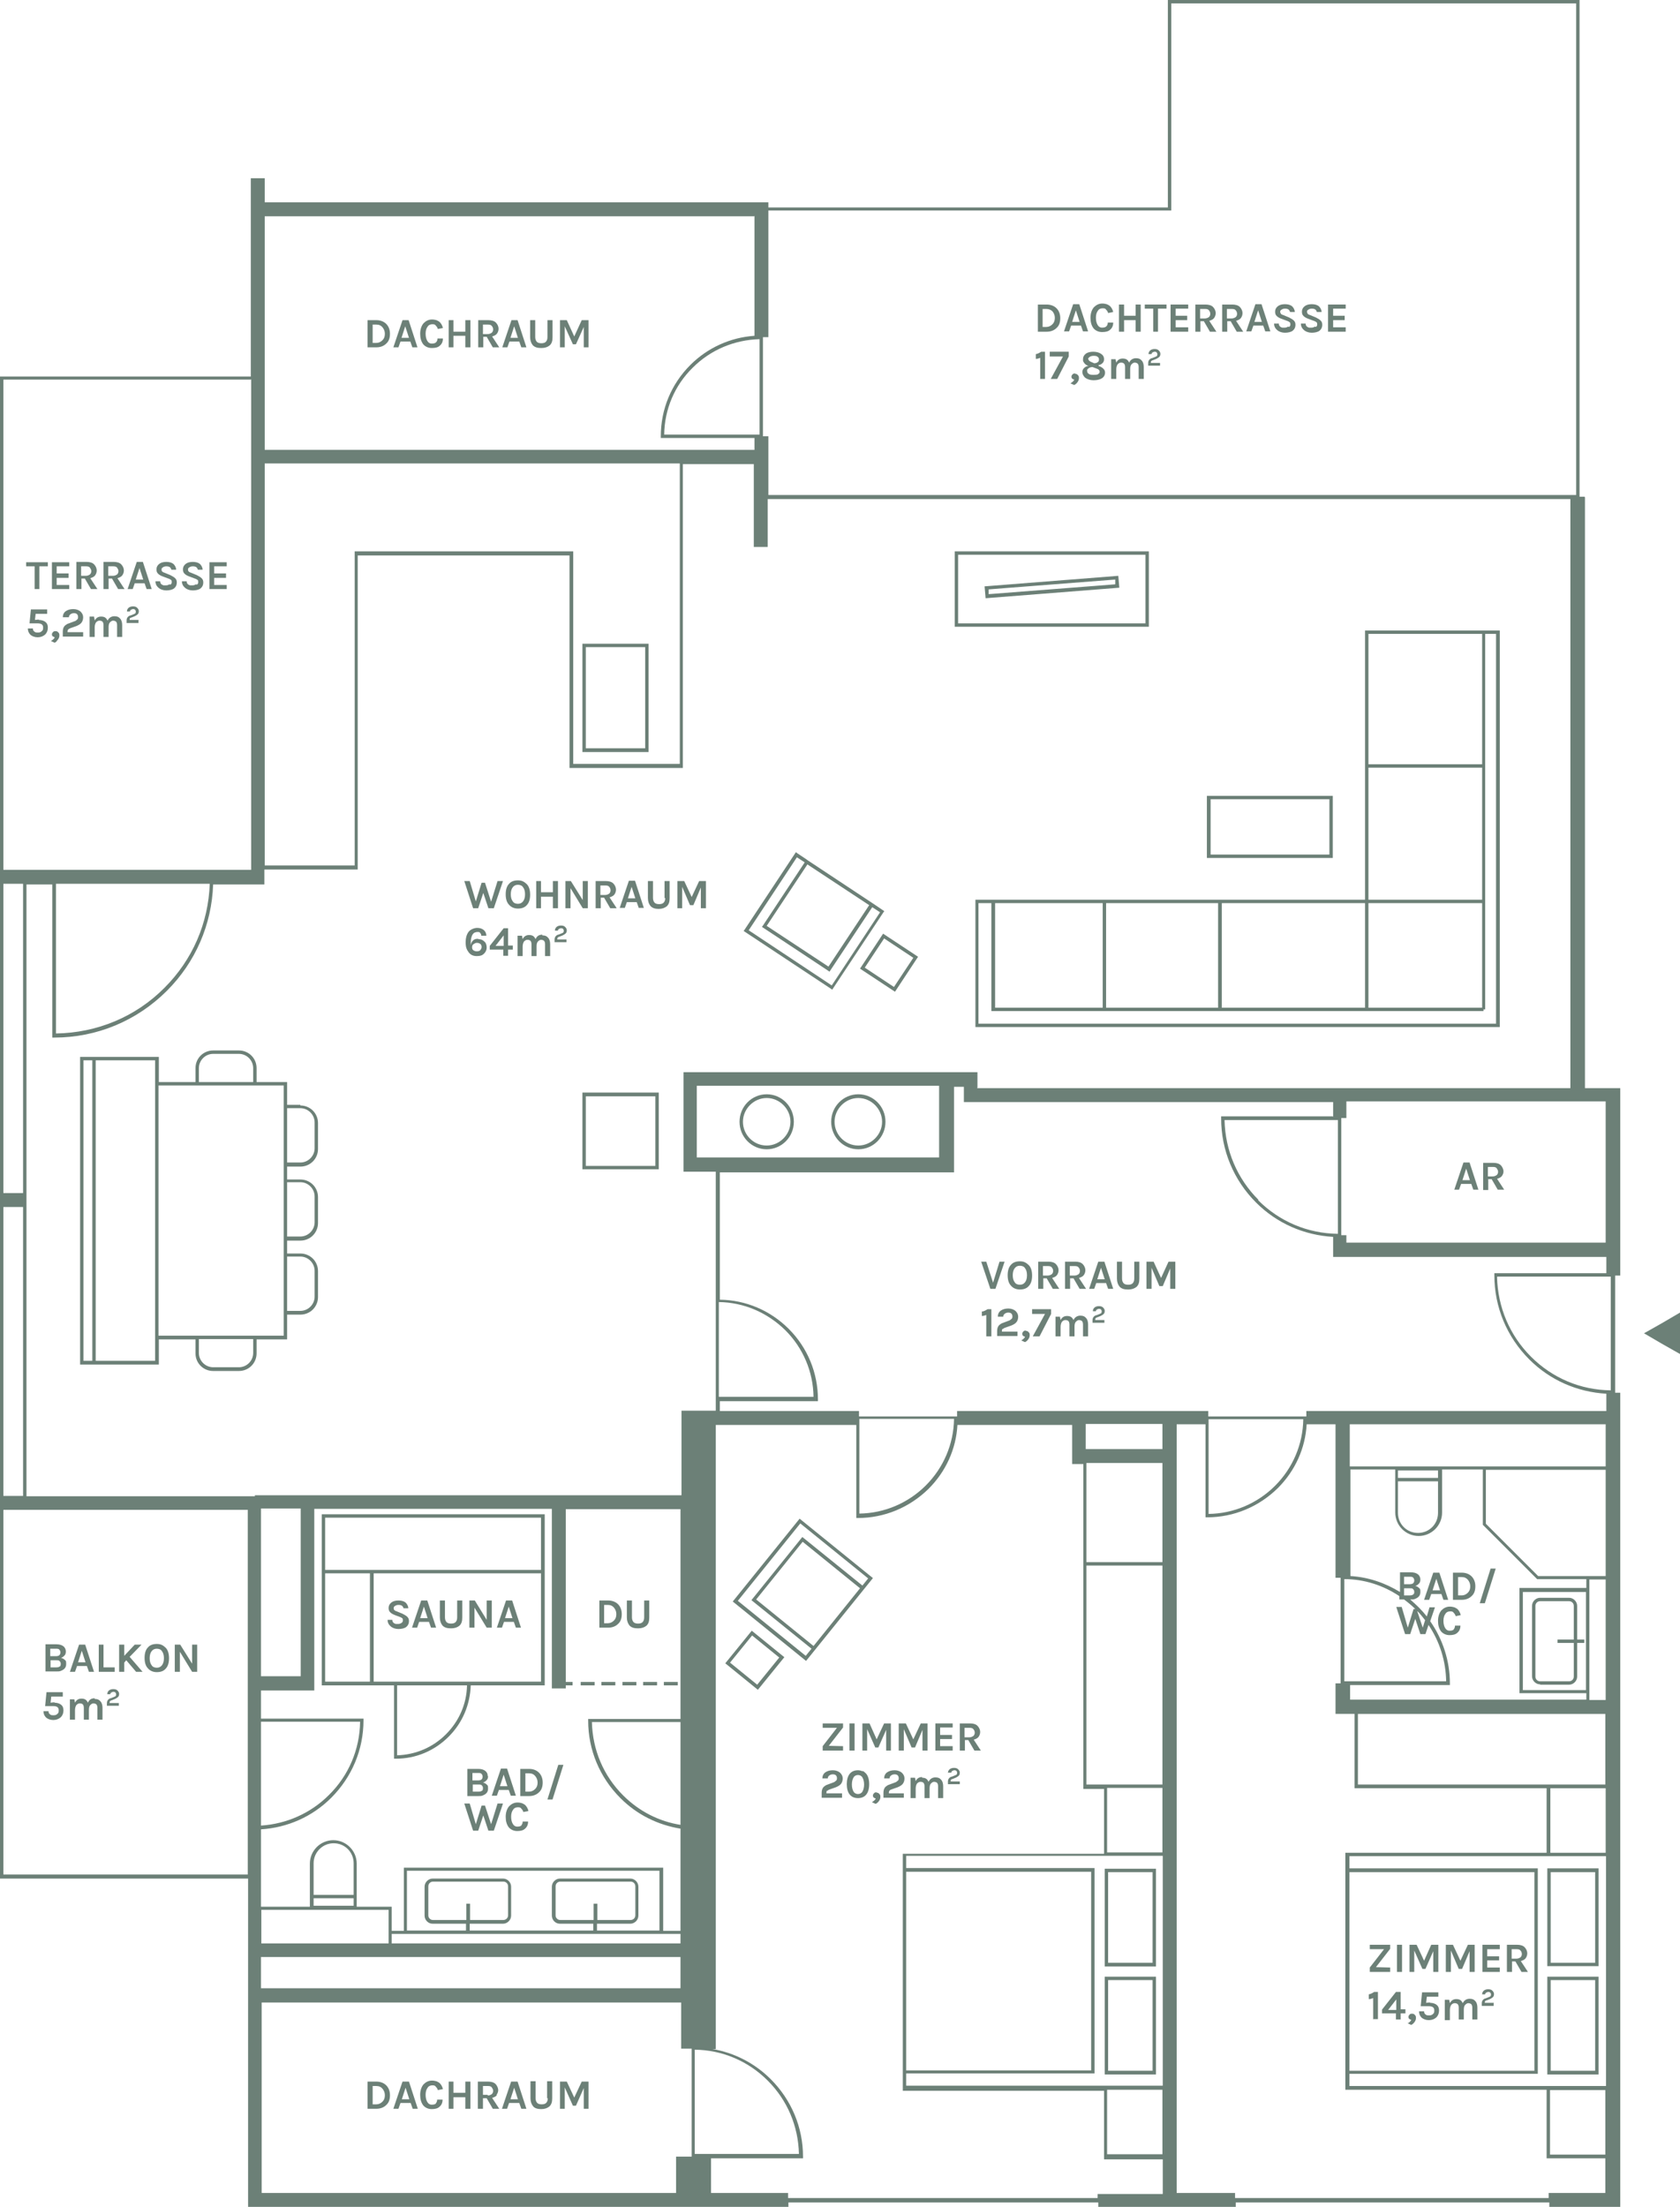 <?xml version="1.0" encoding="UTF-8"?><svg id="uuid-07cd869c-67ce-4fc3-80bb-3a1b9cabefcf" xmlns="http://www.w3.org/2000/svg" viewBox="0 0 495 650"><defs><style>.uuid-e7772bc0-478b-4bd9-a23c-e12627d55e12{fill:#6c8077;}</style></defs><polygon class="uuid-e7772bc0-478b-4bd9-a23c-e12627d55e12" points="489.7 389.7 484.4 392.7 489.7 395.8 495 398.8 495 392.7 495 386.6 489.7 389.7"/><polygon class="uuid-e7772bc0-478b-4bd9-a23c-e12627d55e12" points="148.2 259.5 146.6 259.5 144.7 265.6 142.9 260 141.9 260 140.2 265.5 138.4 259.5 136.8 259.5 139.4 267.5 140.9 267.5 142.4 263 143.9 267.5 145.5 267.5 148.2 259.5"/><path class="uuid-e7772bc0-478b-4bd9-a23c-e12627d55e12" d="m152.6,267.6c1.1,0,2-.3,2.6-1,.7-.7,1-1.8,1-3.1s-.3-2.4-1-3.1c-.3-.3-.7-.6-1.1-.8-.4-.2-.9-.3-1.5-.3-1.1,0-2,.3-2.6,1-.7.7-1,1.8-1,3.1s.3,2.4,1,3.1c.6.7,1.5,1.1,2.6,1.1Zm-1.5-6.3c.4-.5.9-.7,1.5-.7s1.2.2,1.5.7c.4.5.6,1.2.6,2.1s-.2,1.6-.6,2.1c-.4.5-.9.7-1.5.7s-1.2-.2-1.5-.7c-.4-.5-.6-1.2-.6-2.1s.2-1.6.6-2.1Z"/><polygon class="uuid-e7772bc0-478b-4bd9-a23c-e12627d55e12" points="164.4 267.5 164.4 259.5 162.9 259.5 162.9 262.8 159.4 262.8 159.4 259.5 158 259.5 158 267.5 159.4 267.5 159.4 264.1 162.9 264.1 162.9 267.5 164.4 267.5"/><polygon class="uuid-e7772bc0-478b-4bd9-a23c-e12627d55e12" points="173.2 267.5 173.2 259.5 171.7 259.5 171.7 265.1 168.2 259.5 166.6 259.5 166.6 267.5 168.1 267.5 168.1 261.6 171.7 267.5 173.2 267.5"/><path class="uuid-e7772bc0-478b-4bd9-a23c-e12627d55e12" d="m176.9,264.4h1.1l1.8,3.1h1.9l-2.1-3.2c.6-.2,1.1-.4,1.4-.8s.5-.9.5-1.5-.3-1.3-.8-1.8c-.5-.5-1.3-.7-2.2-.7h-3v8h1.5v-3.1Zm0-3.6h1.5c.5,0,.9.1,1.1.4.2.2.4.6.4,1s-.1.7-.4,1c-.3.2-.7.4-1.2.4h-1.4v-2.6Z"/><path class="uuid-e7772bc0-478b-4bd9-a23c-e12627d55e12" d="m184.6,265.7h3l.6,1.7h1.5l-2.6-8h-1.8l-2.7,8h1.5l.6-1.7Zm1.5-4.5l1.1,3.4h-2.2l1.1-3.4Z"/><path class="uuid-e7772bc0-478b-4bd9-a23c-e12627d55e12" d="m196,264.5c0,.7-.2,1.1-.5,1.4-.3.3-.8.4-1.3.4s-1-.1-1.3-.4c-.3-.3-.5-.8-.5-1.4v-5h-1.5v5c0,1,.3,1.8.8,2.4.6.6,1.4.8,2.4.8s1.8-.3,2.4-.8c.6-.6.8-1.3.8-2.4v-5h-1.5v5Z"/><polygon class="uuid-e7772bc0-478b-4bd9-a23c-e12627d55e12" points="203.8 264.2 201.6 259.5 199.6 259.5 199.6 267.5 201 267.5 201 261.2 203.3 266.6 204.3 266.6 206.5 261.4 206.5 267.5 208 267.5 208 259.5 206 259.5 203.8 264.2"/><path class="uuid-e7772bc0-478b-4bd9-a23c-e12627d55e12" d="m140.9,276.5c-.6,0-1.1.1-1.4.4-.4.3-.7.8-.8,1.5,0-.2,0-.4,0-.8,0-1,.2-1.7.5-2.3.2-.3.4-.5.6-.6.3-.1.5-.2.9-.2s.6,0,.8.3.3.4.3.8h1.5c0-.7-.3-1.3-.8-1.7-.5-.4-1.1-.6-1.9-.6s-1.9.4-2.5,1.1c-.6.8-.9,1.8-.9,3.2s.3,2.1.9,2.9c.6.8,1.4,1.1,2.4,1.1s1.6-.2,2.1-.7c.5-.5.8-1.1.8-1.8s-.2-1.4-.7-1.8c-.5-.5-1.1-.7-1.8-.7Zm.6,3.4c-.3.2-.6.3-1,.3s-.7-.1-1-.3-.4-.5-.4-.9.1-.7.4-.9c.3-.2.6-.4,1-.4s.7.1,1,.3c.3.2.4.6.4.9s-.1.7-.4.9Z"/><path class="uuid-e7772bc0-478b-4bd9-a23c-e12627d55e12" d="m149.8,273.4h-1.4l-4.1,5.2v1.1h4v1.8h1.4v-1.8h1.4v-1.2h-1.4v-5.1Zm-1.4,5.2h-2.4l2.4-3.1v3.1Z"/><path class="uuid-e7772bc0-478b-4bd9-a23c-e12627d55e12" d="m159.8,275.3c-1,0-1.6.4-2,1.3-.2-.4-.4-.7-.7-.9-.3-.2-.7-.3-1.2-.3-.9,0-1.5.4-1.9,1.2l-.2-1h-1.3v6h1.5v-2.8c0-.7.2-1.2.4-1.5.3-.3.6-.5,1-.5s.7.1.9.3c.2.2.3.6.3,1v3.5h1.5v-2.8c0-.7.1-1.2.4-1.5s.6-.5.9-.5.7.1.9.3c.2.2.3.6.3,1v3.5h1.5v-3.5c0-.8-.2-1.5-.6-1.9-.4-.5-.9-.7-1.7-.7Z"/><path class="uuid-e7772bc0-478b-4bd9-a23c-e12627d55e12" d="m164.4,276.1c0,0,.2-.2.4-.2l1-.4c.4-.2.7-.4.9-.6.2-.2.3-.5.3-.9s-.2-.7-.5-1c-.3-.3-.7-.4-1.2-.4s-.9.1-1.3.4c-.3.3-.5.6-.5,1.1h.9c0-.2.1-.4.3-.5.2-.1.4-.2.6-.2s.4,0,.6.2c.1.1.2.3.2.5s0,.3-.1.5c0,.1-.3.2-.5.3l-1,.4c-.2,0-.3.1-.5.2-.4.3-.6.7-.6,1.2v.8h3.5v-.8h-2.7c0-.3,0-.4.1-.5Z"/><polygon class="uuid-e7772bc0-478b-4bd9-a23c-e12627d55e12" points="293.3 379.6 296 371.6 294.5 371.6 292.6 377.8 290.6 371.6 289.1 371.6 291.8 379.6 293.3 379.6"/><path class="uuid-e7772bc0-478b-4bd9-a23c-e12627d55e12" d="m300.5,379.8c1.1,0,2-.3,2.6-1,.7-.7,1-1.8,1-3.1s-.3-2.4-1-3.1c-.3-.3-.7-.6-1.1-.8-.4-.2-.9-.3-1.5-.3-1.1,0-2,.3-2.6,1-.7.7-1,1.8-1,3.1s.3,2.4,1,3.1c.6.7,1.5,1.1,2.6,1.1Zm-1.5-6.3c.4-.5.9-.7,1.5-.7s1.2.2,1.5.7c.4.5.6,1.2.6,2.1s-.2,1.6-.6,2.1c-.4.5-.9.7-1.5.7s-1.2-.2-1.5-.7c-.4-.5-.6-1.2-.6-2.1s.2-1.6.6-2.1Z"/><path class="uuid-e7772bc0-478b-4bd9-a23c-e12627d55e12" d="m307.3,376.5h1.1l1.8,3.1h1.9l-2.1-3.2c.6-.2,1.1-.4,1.4-.8.3-.4.5-.9.5-1.5s-.3-1.3-.8-1.8c-.5-.5-1.3-.7-2.2-.7h-3v8h1.5v-3.1Zm0-3.6h1.5c.5,0,.9.1,1.1.4.2.2.4.6.4,1s-.1.7-.4,1c-.3.2-.7.4-1.2.4h-1.4v-2.6Z"/><path class="uuid-e7772bc0-478b-4bd9-a23c-e12627d55e12" d="m315.2,376.5h1.1l1.8,3.1h1.9l-2.1-3.2c.6-.2,1.1-.4,1.4-.8.3-.4.5-.9.5-1.5s-.3-1.3-.8-1.8c-.5-.5-1.3-.7-2.2-.7h-3v8h1.5v-3.1Zm0-3.6h1.5c.5,0,.9.1,1.1.4.2.2.4.6.4,1s-.1.7-.4,1c-.3.2-.7.4-1.2.4h-1.4v-2.6Z"/><path class="uuid-e7772bc0-478b-4bd9-a23c-e12627d55e12" d="m322.9,377.9h3l.6,1.7h1.5l-2.6-8h-1.8l-2.7,8h1.5l.6-1.7Zm1.5-4.5l1.1,3.4h-2.2l1.1-3.4Z"/><path class="uuid-e7772bc0-478b-4bd9-a23c-e12627d55e12" d="m332.5,379.8c1,0,1.8-.3,2.4-.8.6-.6.8-1.3.8-2.4v-5h-1.5v5c0,.7-.2,1.1-.5,1.4-.3.3-.8.4-1.3.4s-1-.1-1.3-.4c-.3-.3-.5-.8-.5-1.4v-5h-1.5v5c0,1,.3,1.8.8,2.4.6.6,1.4.8,2.4.8Z"/><polygon class="uuid-e7772bc0-478b-4bd9-a23c-e12627d55e12" points="339.3 373.4 341.6 378.8 342.6 378.8 344.8 373.6 344.8 379.6 346.3 379.6 346.3 371.6 344.3 371.6 342.1 376.4 339.9 371.6 337.8 371.6 337.8 379.6 339.3 379.6 339.3 373.4"/><path class="uuid-e7772bc0-478b-4bd9-a23c-e12627d55e12" d="m289.3,386.2v1.4c.4,0,.8-.1,1.3-.3v6.3h1.5v-8h-1.1c-.5.3-1,.6-1.6.7Z"/><path class="uuid-e7772bc0-478b-4bd9-a23c-e12627d55e12" d="m295.6,391.4c.1-.2.4-.3.7-.4l1.7-.6c.7-.3,1.2-.6,1.5-1,.3-.4.5-.9.5-1.6s-.3-1.2-.8-1.7c-.5-.4-1.2-.7-2.1-.7s-1.6.2-2.2.6c-.6.4-.9,1.1-.9,1.8h1.6c0-.4.2-.7.5-.9.3-.2.6-.3,1-.3s.7.1.9.3c.2.2.3.5.3.8s0,.6-.3.8-.4.4-.8.5l-1.6.6c-.3.1-.6.2-.8.4-.7.4-1,1.1-1,2.1v1.4h6v-1.3h-4.6v-.2c0-.2,0-.4.2-.6Z"/><path class="uuid-e7772bc0-478b-4bd9-a23c-e12627d55e12" d="m302.3,391.9c-.3,0-.6,0-.8.3-.2.2-.3.4-.3.6s0,.4.2.6.4.2.6.3c0,.2-.2.4-.4.6-.2.2-.4.3-.7.5l1.1.5c.2-.1.4-.2.6-.4.5-.5.8-1,.8-1.6s-.1-.7-.3-.9c-.2-.3-.5-.4-.8-.4Z"/><polygon class="uuid-e7772bc0-478b-4bd9-a23c-e12627d55e12" points="304.1 387 307.9 387 304.3 393.6 306.3 393.6 309.7 387 309.7 385.6 304.1 385.6 304.1 387"/><path class="uuid-e7772bc0-478b-4bd9-a23c-e12627d55e12" d="m311,393.6h1.5v-2.8c0-.7.2-1.2.4-1.5.3-.3.6-.5,1-.5s.7.1.9.3c.2.2.3.6.3,1v3.5h1.5v-2.8c0-.7.1-1.2.4-1.5s.6-.5.9-.5.7.1.9.3c.2.2.3.6.3,1v3.5h1.5v-3.5c0-.8-.2-1.5-.6-1.9-.4-.5-.9-.7-1.7-.7s-1.6.4-2,1.3c-.2-.4-.4-.7-.7-.9-.3-.2-.7-.3-1.2-.3-.9,0-1.5.4-1.9,1.2l-.2-1h-1.3v6Z"/><path class="uuid-e7772bc0-478b-4bd9-a23c-e12627d55e12" d="m322.9,388.2c0,0,.2-.2.4-.2l1-.4c.4-.2.7-.4.9-.6.2-.2.3-.5.3-.9s-.2-.7-.5-1c-.3-.3-.7-.4-1.2-.4s-.9.1-1.3.4c-.3.3-.5.6-.5,1.1h.9c0-.2.1-.4.3-.5.2-.1.4-.2.6-.2s.4,0,.6.2c.1.1.2.3.2.5s0,.3-.1.5c0,.1-.3.2-.5.3l-1,.4c-.2,0-.3.1-.5.2-.4.3-.6.7-.6,1.2v.8h3.5v-.8h-2.7c0-.3,0-.4.1-.5Z"/><polygon class="uuid-e7772bc0-478b-4bd9-a23c-e12627d55e12" points="242.4 508.9 246.6 508.9 242.4 514.3 242.4 515.6 248.4 515.6 248.4 514.3 244.2 514.2 248.4 508.8 248.4 507.6 242.4 507.6 242.4 508.9"/><rect class="uuid-e7772bc0-478b-4bd9-a23c-e12627d55e12" x="250.3" y="507.6" width="1.5" height="8"/><polygon class="uuid-e7772bc0-478b-4bd9-a23c-e12627d55e12" points="254.1 507.6 254.1 515.6 255.5 515.6 255.5 509.3 257.9 514.7 258.8 514.7 261.1 509.5 261.1 515.6 262.5 515.6 262.5 507.6 260.5 507.6 258.3 512.3 256.2 507.6 254.1 507.6"/><polygon class="uuid-e7772bc0-478b-4bd9-a23c-e12627d55e12" points="266.3 509.3 268.6 514.7 269.6 514.7 271.8 509.5 271.8 515.6 273.3 515.6 273.3 507.6 271.3 507.6 269.1 512.3 266.9 507.6 264.8 507.6 264.8 515.6 266.3 515.6 266.3 509.3"/><polygon class="uuid-e7772bc0-478b-4bd9-a23c-e12627d55e12" points="280.7 514.3 277 514.3 277 512.2 280.5 512.2 280.5 511 277 511 277 508.8 280.7 508.8 280.7 507.6 275.6 507.6 275.6 515.6 280.7 515.6 280.7 514.3"/><path class="uuid-e7772bc0-478b-4bd9-a23c-e12627d55e12" d="m284.2,512.5h1.1l1.8,3.1h1.9l-2.1-3.2c.6-.2,1.1-.4,1.4-.8s.5-.9.5-1.5-.3-1.3-.8-1.8c-.5-.5-1.3-.7-2.2-.7h-3v8h1.5v-3.1Zm0-3.6h1.5c.5,0,.9.1,1.1.4.2.2.4.6.4,1s-.1.7-.4,1c-.3.2-.7.4-1.2.4h-1.4v-2.6Z"/><path class="uuid-e7772bc0-478b-4bd9-a23c-e12627d55e12" d="m243.9,527.4c.1-.2.4-.3.7-.4l1.7-.6c.7-.3,1.2-.6,1.5-1,.3-.4.5-.9.5-1.6s-.3-1.2-.8-1.7c-.5-.4-1.2-.7-2.1-.7s-1.6.2-2.2.6c-.6.4-.9,1.1-.9,1.8h1.6c0-.4.2-.7.5-.9.3-.2.6-.3,1-.3s.7.1.9.3c.2.2.3.5.3.8s0,.6-.3.8-.4.4-.8.5l-1.6.6c-.3.1-.6.2-.8.4-.7.4-1,1.1-1,2.1v1.4h6v-1.3h-4.6v-.2c0-.2,0-.4.2-.6Z"/><path class="uuid-e7772bc0-478b-4bd9-a23c-e12627d55e12" d="m254.1,521.7c-.4-.2-.9-.3-1.3-.3-1,0-1.8.3-2.4,1-.6.7-.9,1.8-.9,3.1s.3,2.4.9,3.1c.6.7,1.4,1,2.4,1s1.8-.3,2.4-1c.6-.7.9-1.8.9-3.1s-.3-2.4-.9-3.1c-.3-.3-.6-.6-1-.8Zm0,6c-.3.5-.8.7-1.3.7s-1-.2-1.3-.7c-.3-.5-.5-1.2-.5-2.1s.2-1.6.5-2.1c.3-.5.8-.7,1.3-.7s1,.2,1.3.7c.3.5.5,1.2.5,2.1s-.2,1.6-.5,2.1Z"/><path class="uuid-e7772bc0-478b-4bd9-a23c-e12627d55e12" d="m258.3,527.9c-.3,0-.6,0-.8.3-.2.2-.3.4-.3.6s0,.4.2.6.4.2.6.3c0,.2-.2.4-.4.6-.2.2-.4.3-.7.5l1.1.5c.2-.1.4-.2.6-.4.5-.5.8-1,.8-1.6s-.1-.7-.3-.9c-.2-.3-.5-.4-.8-.4Z"/><path class="uuid-e7772bc0-478b-4bd9-a23c-e12627d55e12" d="m266.5,528.2h-4.6v-.2c0-.2,0-.4.2-.6.1-.2.4-.3.7-.4l1.7-.6c.7-.3,1.2-.6,1.5-1,.3-.4.5-.9.5-1.6s-.3-1.2-.8-1.7c-.5-.4-1.2-.7-2.1-.7s-1.6.2-2.2.6c-.6.4-.9,1.1-.9,1.8h1.6c0-.4.2-.7.5-.9.3-.2.6-.3,1-.3s.7.1.9.3c.2.2.3.5.3.8s0,.6-.3.8-.4.4-.8.5l-1.6.6c-.3.1-.6.2-.8.4-.7.4-1,1.1-1,2.1v1.4h6v-1.3Z"/><path class="uuid-e7772bc0-478b-4bd9-a23c-e12627d55e12" d="m271.7,523.4c-.9,0-1.5.4-1.9,1.2l-.2-1h-1.3v6h1.5v-2.8c0-.7.2-1.2.4-1.5.3-.3.6-.5,1-.5s.7.1.9.3c.2.2.3.6.3,1v3.5h1.5v-2.8c0-.7.1-1.2.4-1.5s.6-.5.9-.5.7.1.9.3c.2.2.3.6.3,1v3.5h1.5v-3.5c0-.8-.2-1.5-.6-1.9-.4-.5-.9-.7-1.7-.7s-1.6.4-2,1.3c-.2-.4-.4-.7-.7-.9-.3-.2-.7-.3-1.2-.3Z"/><path class="uuid-e7772bc0-478b-4bd9-a23c-e12627d55e12" d="m279.4,522.1h.9c0-.2.1-.4.3-.5.2-.1.4-.2.6-.2s.4,0,.6.2c.1.1.2.3.2.5s0,.3-.1.5c0,.1-.3.2-.5.3l-1,.4c-.2,0-.3.1-.5.2-.4.3-.6.7-.6,1.2v.8h3.5v-.8h-2.7c0-.3,0-.4.1-.5s.2-.2.4-.2l1-.4c.4-.2.7-.4.9-.6.2-.2.3-.5.3-.9s-.2-.7-.5-1c-.3-.3-.7-.4-1.2-.4s-.9.1-1.3.4c-.3.3-.5.6-.5,1.1Z"/><path class="uuid-e7772bc0-478b-4bd9-a23c-e12627d55e12" d="m17.9,488.3c.5-.1.8-.4,1.1-.7.3-.3.4-.7.4-1.2s-.2-1.1-.7-1.5c-.5-.4-1.2-.6-2.1-.6h-3.2v8h3.2c.6,0,1,0,1.4-.2,1-.4,1.5-1,1.5-2s-.1-.9-.4-1.2c-.3-.3-.7-.5-1.1-.6Zm-3.1-2.7h1.7c.4,0,.8,0,1,.3.2.2.3.5.3.8s-.1.6-.3.8c-.2.2-.6.3-1,.3h-1.7v-2.1Zm2.8,5.2c-.2.2-.5.3-1,.3h-1.7v-2.1h1.7c.5,0,.8,0,1,.3.2.2.3.4.3.8s-.1.6-.3.8Z"/><path class="uuid-e7772bc0-478b-4bd9-a23c-e12627d55e12" d="m22.6,490.7h3l.6,1.7h1.5l-2.6-8h-1.8l-2.7,8h1.5l.6-1.7Zm1.5-4.5l1.1,3.4h-2.2l1.1-3.4Z"/><polygon class="uuid-e7772bc0-478b-4bd9-a23c-e12627d55e12" points="33.8 491.1 30.5 491.1 30.5 484.4 29.1 484.4 29.1 492.4 33.8 492.4 33.8 491.1"/><polygon class="uuid-e7772bc0-478b-4bd9-a23c-e12627d55e12" points="41.7 484.4 39.7 484.4 36.6 487.7 36.6 484.4 35.1 484.4 35.1 492.4 36.6 492.4 36.6 489.7 37.2 489 40.1 492.4 42 492.4 38.2 488 41.7 484.4"/><path class="uuid-e7772bc0-478b-4bd9-a23c-e12627d55e12" d="m47.7,484.5c-.4-.2-.9-.3-1.5-.3-1.1,0-2,.3-2.6,1-.7.7-1,1.8-1,3.1s.3,2.4,1,3.1c.6.7,1.5,1.1,2.6,1.1s2-.3,2.6-1c.7-.7,1-1.8,1-3.1s-.3-2.4-1-3.1c-.3-.3-.7-.6-1.1-.8Zm0,6c-.4.5-.9.7-1.5.7s-1.2-.2-1.5-.7c-.4-.5-.6-1.2-.6-2.1s.2-1.6.6-2.1c.4-.5.9-.7,1.5-.7s1.2.2,1.5.7c.4.5.6,1.2.6,2.1s-.2,1.6-.6,2.1Z"/><polygon class="uuid-e7772bc0-478b-4bd9-a23c-e12627d55e12" points="56.6 484.4 56.6 490 53.1 484.4 51.5 484.4 51.5 492.4 53 492.4 53 486.5 56.6 492.4 58.1 492.4 58.1 484.4 56.6 484.4"/><path class="uuid-e7772bc0-478b-4bd9-a23c-e12627d55e12" d="m16.2,501.4c-.4,0-.8,0-1.3.1l.2-1.8h3.4v-1.3h-4.8l-.4,4.1h2.4c1.1,0,1.6.4,1.6,1.2s-.1.8-.4,1.1c-.3.3-.6.4-1.1.4s-.8,0-1.1-.3c-.3-.2-.4-.5-.4-.9h-1.5c0,.8.3,1.4.8,1.9.5.4,1.2.7,2.1.7s1.6-.3,2.2-.8c.5-.5.8-1.2.8-2s-.2-1.3-.7-1.7c-.5-.4-1.2-.6-2-.6Z"/><path class="uuid-e7772bc0-478b-4bd9-a23c-e12627d55e12" d="m27.9,500.2c-1,0-1.6.4-2,1.3-.2-.4-.4-.7-.7-.9-.3-.2-.7-.3-1.2-.3-.9,0-1.5.4-1.9,1.2l-.2-1h-1.3v6h1.5v-2.8c0-.7.2-1.2.4-1.5.3-.3.6-.5,1-.5s.7.1.9.3c.2.2.3.6.3,1v3.5h1.5v-2.8c0-.7.1-1.2.4-1.5s.6-.5.9-.5.7.1.9.3c.2.2.3.6.3,1v3.5h1.5v-3.5c0-.8-.2-1.5-.6-1.9-.4-.5-.9-.7-1.7-.7Z"/><path class="uuid-e7772bc0-478b-4bd9-a23c-e12627d55e12" d="m32.5,501c0,0,.2-.2.4-.2l1-.4c.4-.2.7-.4.9-.6.2-.2.3-.5.3-.9s-.2-.7-.5-1c-.3-.3-.7-.4-1.2-.4s-.9.1-1.3.4c-.3.3-.5.6-.5,1.1h.9c0-.2.1-.4.3-.5.2-.1.4-.2.6-.2s.4,0,.6.2c.1.1.2.3.2.5s0,.3-.1.5c0,.1-.3.2-.5.3l-1,.4c-.2,0-.3.1-.5.2-.4.3-.6.7-.6,1.2v.8h3.5v-.8h-2.7c0-.3,0-.4.1-.5Z"/><polygon class="uuid-e7772bc0-478b-4bd9-a23c-e12627d55e12" points="10.2 173.5 11.6 173.5 11.6 166.8 14.1 166.8 14.1 165.6 7.7 165.6 7.7 166.8 10.2 166.8 10.2 173.5"/><polygon class="uuid-e7772bc0-478b-4bd9-a23c-e12627d55e12" points="20.4 172.3 16.7 172.3 16.7 170.2 20.2 170.2 20.2 168.9 16.7 168.9 16.7 166.8 20.4 166.8 20.4 165.6 15.3 165.6 15.3 173.5 20.4 173.5 20.4 172.3"/><path class="uuid-e7772bc0-478b-4bd9-a23c-e12627d55e12" d="m23.9,170.4h1.1l1.8,3.1h1.9l-2.1-3.2c.6-.2,1.1-.4,1.4-.8.3-.4.5-.9.5-1.5s-.3-1.3-.8-1.8c-.5-.5-1.3-.7-2.2-.7h-3v8h1.5v-3.1Zm0-3.6h1.5c.5,0,.9.1,1.1.4s.4.6.4,1-.1.7-.4,1c-.3.2-.7.4-1.2.4h-1.4v-2.6Z"/><path class="uuid-e7772bc0-478b-4bd9-a23c-e12627d55e12" d="m31.9,170.4h1.1l1.8,3.1h1.9l-2.1-3.2c.6-.2,1.1-.4,1.4-.8.3-.4.5-.9.5-1.5s-.3-1.3-.8-1.8c-.5-.5-1.3-.7-2.2-.7h-3v8h1.5v-3.1Zm0-3.6h1.5c.5,0,.9.1,1.1.4s.4.6.4,1-.1.7-.4,1c-.3.2-.7.4-1.2.4h-1.4v-2.6Z"/><path class="uuid-e7772bc0-478b-4bd9-a23c-e12627d55e12" d="m39.6,171.8h3l.6,1.7h1.5l-2.6-8h-1.8l-2.7,8h1.5l.6-1.7Zm1.5-4.5l1.1,3.4h-2.2l1.1-3.4Z"/><path class="uuid-e7772bc0-478b-4bd9-a23c-e12627d55e12" d="m49.9,172.1c-.3.2-.6.3-.9.3s-.6,0-.8,0c-.7-.2-1-.6-1-1.2h-1.4c0,.9.4,1.5,1,2,.5.4,1.3.7,2.2.7s1.8-.2,2.3-.6.8-1,.8-1.7-.2-1-.5-1.3-.8-.6-1.4-.9l-1.7-.7c-.3-.1-.6-.2-.7-.4-.2-.1-.2-.3-.2-.6s.1-.4.4-.6.6-.3,1-.3c.9,0,1.3.3,1.5,1h1.4c0-.7-.4-1.3-.8-1.7-.5-.4-1.2-.6-2.1-.6s-1.6.2-2.1.6c-.5.4-.8.9-.8,1.6s.2,1,.5,1.3c.3.3.8.6,1.4.8l1.6.6c.4.1.6.3.8.4s.2.4.2.7-.1.5-.4.7Z"/><path class="uuid-e7772bc0-478b-4bd9-a23c-e12627d55e12" d="m57.7,172.1c-.3.2-.6.3-.9.3s-.6,0-.8,0c-.7-.2-1-.6-1-1.2h-1.4c0,.9.4,1.5,1,2,.5.4,1.3.7,2.2.7s1.8-.2,2.3-.6.8-1,.8-1.7-.2-1-.5-1.3-.8-.6-1.4-.9l-1.7-.7c-.3-.1-.6-.2-.7-.4-.2-.1-.2-.3-.2-.6s.1-.4.4-.6.6-.3,1-.3c.9,0,1.3.3,1.5,1h1.4c0-.7-.4-1.3-.8-1.7-.5-.4-1.2-.6-2.1-.6s-1.6.2-2.1.6c-.5.4-.8.9-.8,1.6s.2,1,.5,1.3c.3.3.8.6,1.4.8l1.6.6c.4.1.6.3.8.4s.2.4.2.7-.1.5-.4.7Z"/><polygon class="uuid-e7772bc0-478b-4bd9-a23c-e12627d55e12" points="66.8 172.3 63.1 172.3 63.1 170.2 66.6 170.2 66.6 168.9 63.1 168.9 63.1 166.8 66.8 166.8 66.8 165.6 61.7 165.6 61.7 173.5 66.8 173.5 66.8 172.3"/><path class="uuid-e7772bc0-478b-4bd9-a23c-e12627d55e12" d="m11.6,182.5c-.4,0-.8,0-1.3.1l.2-1.8h3.4v-1.3h-4.8l-.4,4.1h2.4c1.1,0,1.6.4,1.6,1.2s-.1.8-.4,1.1-.6.4-1.1.4-.8,0-1.1-.3c-.3-.2-.4-.5-.4-.9h-1.5c0,.8.3,1.4.8,1.9.5.4,1.2.7,2.1.7s1.6-.3,2.2-.8c.5-.5.8-1.2.8-2s-.2-1.3-.7-1.7c-.5-.4-1.2-.6-2-.6Z"/><path class="uuid-e7772bc0-478b-4bd9-a23c-e12627d55e12" d="m16.7,188.8c.5-.5.8-1,.8-1.6s-.1-.7-.3-.9c-.2-.3-.5-.4-.8-.4s-.6,0-.8.3c-.2.2-.3.4-.3.6s0,.4.2.6c.2.1.4.2.6.3,0,.2-.2.4-.4.6-.2.2-.4.3-.7.5l1.1.5c.2-.1.4-.2.6-.4Z"/><path class="uuid-e7772bc0-478b-4bd9-a23c-e12627d55e12" d="m18.7,181.8h1.6c0-.4.2-.7.5-.9.3-.2.6-.3,1-.3s.7.1.9.3c.2.2.3.5.3.8s0,.6-.3.8c-.2.2-.4.4-.8.5l-1.6.6c-.3.1-.6.2-.8.4-.7.4-1,1.1-1,2.1v1.4h6v-1.3h-4.6v-.2c0-.2,0-.4.2-.6s.4-.3.7-.4l1.7-.6c.7-.3,1.2-.6,1.5-1,.3-.4.5-.9.5-1.6s-.3-1.2-.8-1.7c-.5-.4-1.2-.7-2.1-.7s-1.6.2-2.2.6c-.6.4-.9,1.1-.9,1.8Z"/><path class="uuid-e7772bc0-478b-4bd9-a23c-e12627d55e12" d="m27.9,182.6l-.2-1h-1.3v6h1.5v-2.8c0-.7.2-1.2.4-1.5.3-.3.6-.5,1-.5s.7.1.9.3c.2.2.3.6.3,1v3.5h1.5v-2.8c0-.7.1-1.2.4-1.5s.6-.5.9-.5.7.1.9.3c.2.2.3.6.3,1v3.5h1.5v-3.5c0-.8-.2-1.5-.6-1.9-.4-.5-.9-.7-1.7-.7s-1.6.4-2,1.3c-.2-.4-.4-.7-.7-.9-.3-.2-.7-.3-1.2-.3-.9,0-1.5.4-1.9,1.2Z"/><path class="uuid-e7772bc0-478b-4bd9-a23c-e12627d55e12" d="m40.9,182.6h-2.7c0-.3,0-.4.1-.5s.2-.2.4-.2l1-.4c.4-.2.7-.4.9-.6.2-.2.3-.5.3-.9s-.2-.7-.5-1c-.3-.3-.7-.4-1.2-.4s-.9.1-1.3.4c-.3.3-.5.6-.5,1.1h.9c0-.2.1-.4.3-.5.2-.1.4-.2.6-.2s.4,0,.6.2c.1.1.2.3.2.5s0,.3-.1.5c0,.1-.3.2-.5.3l-1,.4c-.2,0-.3.1-.5.2-.4.3-.6.7-.6,1.2v.8h3.5v-.8Z"/><path class="uuid-e7772bc0-478b-4bd9-a23c-e12627d55e12" d="m311.3,96.6c.8-.7,1.1-1.7,1.1-2.9s-.4-2.2-1.1-2.9c-.7-.7-1.7-1.1-2.9-1.1h-2.6v8h2.6c1.2,0,2.2-.4,2.9-1.1Zm-4.1-5.6h1.1c.8,0,1.4.3,1.8.7.4.5.7,1.1.7,1.9s-.2,1.4-.7,1.9c-.5.5-1.1.8-1.8.8h-1.1v-5.3Z"/><path class="uuid-e7772bc0-478b-4bd9-a23c-e12627d55e12" d="m315.5,95.9h3l.6,1.7h1.5l-2.6-8h-1.8l-2.7,8h1.5l.6-1.7Zm1.5-4.5l1.1,3.4h-2.2l1.1-3.4Z"/><path class="uuid-e7772bc0-478b-4bd9-a23c-e12627d55e12" d="m324.8,97.8c1,0,1.8-.2,2.3-.7.6-.5.9-1.2.9-2.1h-1.6c0,.4-.1.8-.4,1.1-.3.3-.7.4-1.3.4s-1-.3-1.3-.8-.5-1.2-.5-2.1.2-1.6.6-2.1c.3-.5.8-.7,1.4-.7s.8.1,1,.4c.3.3.5.6.6,1l1.5-.3c-.2-.8-.5-1.3-1-1.8-.3-.2-.6-.4-.9-.5-.4-.1-.8-.2-1.3-.2-1,0-1.8.4-2.5,1.1-.6.7-1,1.8-1,3.1s.3,2.3.9,3.1c.6.7,1.5,1.1,2.5,1.1Z"/><polygon class="uuid-e7772bc0-478b-4bd9-a23c-e12627d55e12" points="331.2 94.3 334.6 94.3 334.6 97.7 336.1 97.7 336.1 89.7 334.6 89.7 334.6 93 331.2 93 331.2 89.7 329.7 89.7 329.7 97.7 331.2 97.7 331.2 94.3"/><polygon class="uuid-e7772bc0-478b-4bd9-a23c-e12627d55e12" points="339.8 97.7 341.2 97.7 341.2 90.9 343.7 90.9 343.7 89.7 337.3 89.7 337.3 90.9 339.8 90.9 339.8 97.7"/><polygon class="uuid-e7772bc0-478b-4bd9-a23c-e12627d55e12" points="350.1 96.4 346.4 96.4 346.4 94.3 349.8 94.3 349.8 93 346.4 93 346.4 90.9 350.1 90.9 350.1 89.7 344.9 89.7 344.9 97.7 350.1 97.7 350.1 96.4"/><path class="uuid-e7772bc0-478b-4bd9-a23c-e12627d55e12" d="m353.6,94.6h1.1l1.8,3.1h1.9l-2.1-3.2c.6-.2,1.1-.4,1.4-.8.3-.4.5-.9.5-1.5s-.3-1.3-.8-1.8c-.5-.5-1.3-.7-2.2-.7h-3v8h1.5v-3.1Zm0-3.6h1.5c.5,0,.9.1,1.1.4.2.2.4.6.4,1s-.1.7-.4,1c-.3.2-.7.4-1.2.4h-1.4v-2.6Z"/><path class="uuid-e7772bc0-478b-4bd9-a23c-e12627d55e12" d="m361.5,94.6h1.1l1.8,3.1h1.9l-2.1-3.2c.6-.2,1.1-.4,1.4-.8.3-.4.5-.9.5-1.5s-.3-1.3-.8-1.8c-.5-.5-1.3-.7-2.2-.7h-3v8h1.5v-3.1Zm0-3.6h1.5c.5,0,.9.1,1.1.4.2.2.4.6.4,1s-.1.7-.4,1c-.3.2-.7.4-1.2.4h-1.4v-2.6Z"/><path class="uuid-e7772bc0-478b-4bd9-a23c-e12627d55e12" d="m369.2,95.9h3l.6,1.7h1.5l-2.6-8h-1.8l-2.7,8h1.5l.6-1.7Zm1.5-4.5l1.1,3.4h-2.2l1.1-3.4Z"/><path class="uuid-e7772bc0-478b-4bd9-a23c-e12627d55e12" d="m379.5,96.2c-.3.2-.6.3-.9.3s-.6,0-.8,0c-.7-.2-1-.6-1-1.2h-1.4c0,.9.4,1.5,1,2,.5.4,1.3.7,2.2.7s1.8-.2,2.3-.6c.5-.4.8-1,.8-1.7s-.2-1-.5-1.3-.8-.6-1.4-.9l-1.7-.7c-.3-.1-.6-.2-.7-.4s-.2-.3-.2-.6.1-.4.4-.6.6-.3,1-.3c.9,0,1.3.3,1.5,1h1.4c0-.7-.4-1.3-.8-1.7-.5-.4-1.2-.6-2.1-.6s-1.6.2-2.1.6c-.5.4-.8.9-.8,1.6s.2,1,.5,1.3.8.6,1.4.8l1.6.6c.4.1.6.3.8.4.2.2.2.4.2.7s-.1.5-.4.7Z"/><path class="uuid-e7772bc0-478b-4bd9-a23c-e12627d55e12" d="m387.4,96.2c-.3.2-.6.3-.9.3s-.6,0-.8,0c-.7-.2-1-.6-1-1.2h-1.4c0,.9.4,1.5,1,2,.5.4,1.3.7,2.2.7s1.8-.2,2.3-.6c.5-.4.8-1,.8-1.7s-.2-1-.5-1.3-.8-.6-1.4-.9l-1.7-.7c-.3-.1-.6-.2-.7-.4s-.2-.3-.2-.6.1-.4.4-.6.6-.3,1-.3c.9,0,1.3.3,1.5,1h1.4c0-.7-.4-1.3-.8-1.7-.5-.4-1.2-.6-2.1-.6s-1.6.2-2.1.6c-.5.4-.8.9-.8,1.6s.2,1,.5,1.3.8.6,1.4.8l1.6.6c.4.1.6.3.8.4.2.2.2.4.2.7s-.1.5-.4.7Z"/><polygon class="uuid-e7772bc0-478b-4bd9-a23c-e12627d55e12" points="396.5 96.4 392.8 96.4 392.8 94.3 396.2 94.3 396.2 93 392.8 93 392.8 90.9 396.5 90.9 396.5 89.7 391.3 89.7 391.3 97.7 396.5 97.7 396.5 96.4"/><path class="uuid-e7772bc0-478b-4bd9-a23c-e12627d55e12" d="m306.4,111.6h1.5v-8h-1.1c-.5.3-1,.6-1.6.7v1.4c.4,0,.8-.1,1.3-.3v6.3Z"/><polygon class="uuid-e7772bc0-478b-4bd9-a23c-e12627d55e12" points="309.3 105 313.2 105 309.6 111.6 311.5 111.6 314.9 105 314.9 103.6 309.3 103.6 309.3 105"/><path class="uuid-e7772bc0-478b-4bd9-a23c-e12627d55e12" d="m316.8,110c-.3,0-.6,0-.8.3-.2.2-.3.4-.3.6s0,.4.2.6.4.2.6.3c0,.2-.2.4-.4.6-.2.2-.4.3-.7.5l1.1.5c.2-.1.4-.2.6-.4.5-.5.8-1,.8-1.6s-.1-.7-.3-.9c-.2-.3-.5-.4-.8-.4Z"/><path class="uuid-e7772bc0-478b-4bd9-a23c-e12627d55e12" d="m323.7,107.5c.5,0,.9-.3,1.2-.6s.4-.7.4-1.1c0-.7-.3-1.2-.9-1.6-.6-.4-1.4-.6-2.3-.6s-1.7.2-2.2.6c-.5.4-.8.9-.8,1.6s0,.5.1.7c.3.6.7,1,1.5,1.3-.5,0-1,.3-1.3.6s-.5.7-.5,1.2.3,1.2.9,1.7c.6.4,1.4.7,2.4.7s1.9-.2,2.5-.6c.6-.4.9-1,.9-1.6s-.2-.9-.5-1.2c-.3-.3-.7-.6-1.4-.8Zm-3.1-1.7c0-.3.2-.5.5-.7.3-.2.7-.3,1.1-.3s.9,0,1.2.3c.3.2.4.4.4.8s-.1.6-.4.8c-.3.2-.6.3-1,.3l-.9-.4c-.5-.2-.8-.5-.8-.8Zm3,4.4c-.3.2-.8.2-1.4.2s-1.1,0-1.4-.3c-.2-.1-.3-.2-.4-.4,0-.1-.1-.3-.1-.5s0-.3.1-.4c.3-.4.8-.7,1.5-.7l1.3.5c.3.1.5.2.6.4.2.1.2.3.2.6s-.2.4-.5.6Z"/><path class="uuid-e7772bc0-478b-4bd9-a23c-e12627d55e12" d="m327.4,111.6h1.5v-2.8c0-.7.2-1.2.4-1.5.3-.3.6-.5,1-.5s.7.1.9.3c.2.2.3.6.3,1v3.5h1.5v-2.8c0-.7.1-1.2.4-1.5s.6-.5.9-.5.7.1.9.3c.2.2.3.6.3,1v3.5h1.5v-3.5c0-.8-.2-1.5-.6-1.9-.4-.5-.9-.7-1.7-.7s-1.6.4-2,1.3c-.2-.4-.4-.7-.7-.9-.3-.2-.7-.3-1.2-.3-.9,0-1.5.4-1.9,1.2l-.2-1h-1.3v6Z"/><path class="uuid-e7772bc0-478b-4bd9-a23c-e12627d55e12" d="m339.3,106.3c0,0,.2-.2.4-.2l1-.4c.4-.2.7-.4.9-.6.2-.2.3-.5.3-.9s-.2-.7-.5-1c-.3-.3-.7-.4-1.2-.4s-.9.1-1.3.4c-.3.3-.5.6-.5,1.1h.9c0-.2.1-.4.3-.5.2-.1.4-.2.6-.2s.4,0,.6.2c.1.1.2.3.2.5s0,.3-.1.5c0,.1-.3.2-.5.3l-1,.4c-.2,0-.3.1-.5.2-.4.3-.6.7-.6,1.2v.8h3.5v-.8h-2.7c0-.3,0-.4.1-.5Z"/><polygon class="uuid-e7772bc0-478b-4bd9-a23c-e12627d55e12" points="409.6 579.5 405.4 579.4 409.6 574 409.6 572.8 403.6 572.8 403.6 574.1 407.8 574.1 403.6 579.5 403.6 580.8 409.6 580.8 409.6 579.5"/><rect class="uuid-e7772bc0-478b-4bd9-a23c-e12627d55e12" x="411.6" y="572.8" width="1.5" height="8"/><polygon class="uuid-e7772bc0-478b-4bd9-a23c-e12627d55e12" points="416.7 574.5 419.1 579.9 420 579.9 422.3 574.7 422.3 580.8 423.8 580.8 423.8 572.8 421.7 572.8 419.6 577.5 417.4 572.8 415.3 572.8 415.3 580.8 416.7 580.8 416.7 574.5"/><polygon class="uuid-e7772bc0-478b-4bd9-a23c-e12627d55e12" points="427.5 574.5 429.8 579.9 430.8 579.9 433 574.7 433 580.8 434.5 580.8 434.5 572.8 432.5 572.8 430.3 577.5 428.1 572.8 426 572.8 426 580.8 427.5 580.8 427.5 574.5"/><polygon class="uuid-e7772bc0-478b-4bd9-a23c-e12627d55e12" points="441.9 579.5 438.2 579.5 438.2 577.4 441.7 577.4 441.7 576.2 438.2 576.2 438.2 574.1 441.9 574.1 441.9 572.8 436.8 572.8 436.8 580.8 441.9 580.8 441.9 579.5"/><path class="uuid-e7772bc0-478b-4bd9-a23c-e12627d55e12" d="m445.4,577.7h1.1l1.8,3.1h1.9l-2.1-3.2c.6-.2,1.1-.4,1.4-.8.3-.4.5-.9.5-1.5s-.3-1.3-.8-1.8c-.5-.5-1.3-.7-2.2-.7h-3v8h1.5v-3.1Zm0-3.6h1.5c.5,0,.9.1,1.1.4.2.2.4.6.4,1s-.1.7-.4,1c-.3.2-.7.4-1.2.4h-1.4v-2.6Z"/><path class="uuid-e7772bc0-478b-4bd9-a23c-e12627d55e12" d="m404.5,594.7h1.5v-8h-1.1c-.5.3-1,.6-1.6.7v1.4c.4,0,.8-.1,1.3-.3v6.3Z"/><path class="uuid-e7772bc0-478b-4bd9-a23c-e12627d55e12" d="m407.3,593h4v1.8h1.4v-1.8h1.4v-1.2h-1.4v-5.1h-1.4l-4.1,5.2v1.1Zm4.1-4.1v3.1h-2.4l2.4-3.1Z"/><path class="uuid-e7772bc0-478b-4bd9-a23c-e12627d55e12" d="m414.7,595.9l1.1.5c.2-.1.4-.2.6-.4.5-.5.8-1,.8-1.6s-.1-.7-.3-.9c-.2-.3-.5-.4-.8-.4s-.6,0-.8.3c-.2.2-.3.4-.3.6s0,.4.2.6.4.2.6.3c0,.2-.2.4-.4.6-.2.2-.4.3-.7.5Z"/><path class="uuid-e7772bc0-478b-4bd9-a23c-e12627d55e12" d="m421.5,589.8c-.4,0-.8,0-1.3.1l.2-1.8h3.4v-1.3h-4.8l-.4,4.1h2.4c1.1,0,1.6.4,1.6,1.2s-.1.8-.4,1.1c-.3.3-.6.4-1.1.4s-.8,0-1.1-.3c-.3-.2-.4-.5-.4-.9h-1.5c0,.8.3,1.4.8,1.9.5.4,1.2.7,2.1.7s1.6-.3,2.2-.8c.5-.5.8-1.2.8-2s-.2-1.3-.7-1.7c-.5-.4-1.2-.6-2-.6Z"/><path class="uuid-e7772bc0-478b-4bd9-a23c-e12627d55e12" d="m427.2,592c0-.7.2-1.2.4-1.5.3-.3.6-.5,1-.5s.7.1.9.3c.2.2.3.6.3,1v3.5h1.5v-2.8c0-.7.1-1.2.4-1.5s.6-.5.9-.5.7.1.9.3c.2.2.3.6.3,1v3.5h1.5v-3.5c0-.8-.2-1.5-.6-1.9-.4-.5-.9-.7-1.7-.7s-1.6.4-2,1.3c-.2-.4-.4-.7-.7-.9-.3-.2-.7-.3-1.2-.3-.9,0-1.5.4-1.9,1.2l-.2-1h-1.3v6h1.5v-2.8Z"/><path class="uuid-e7772bc0-478b-4bd9-a23c-e12627d55e12" d="m440.2,589.9h-2.7c0-.3,0-.4.1-.5s.2-.2.4-.2l1-.4c.4-.2.7-.4.9-.6.2-.2.3-.5.3-.9s-.2-.7-.5-1c-.3-.3-.7-.4-1.2-.4s-.9.1-1.3.4c-.3.3-.5.6-.5,1.1h.9c0-.2.1-.4.3-.5.2-.1.4-.2.6-.2s.4,0,.6.2c.1.1.2.3.2.5s0,.3-.1.5c0,.1-.3.2-.5.3l-1,.4c-.2,0-.3.1-.5.2-.4.3-.6.7-.6,1.2v.8h3.5v-.8Z"/><path class="uuid-e7772bc0-478b-4bd9-a23c-e12627d55e12" d="m429.9,350.4l.6-1.7h3l.6,1.7h1.5l-2.6-8h-1.8l-2.7,8h1.5Zm2.1-6.2l1.1,3.4h-2.2l1.1-3.4Z"/><path class="uuid-e7772bc0-478b-4bd9-a23c-e12627d55e12" d="m438.4,347.3h1.1l1.8,3.1h1.9l-2.1-3.2c.6-.2,1.1-.4,1.4-.8.3-.4.5-.9.5-1.4s-.3-1.3-.8-1.8c-.5-.5-1.3-.7-2.2-.7h-3v8h1.5v-3.1Zm0-3.6h1.5c.5,0,.9.1,1.1.4s.4.6.4,1-.1.7-.4,1c-.3.2-.7.4-1.2.4h-1.4v-2.6Z"/><path class="uuid-e7772bc0-478b-4bd9-a23c-e12627d55e12" d="m402.2,185.7v79.3h-114.8v37.5h154.5v-116.8h-39.7Zm34.5,111.1h-33.5v-30.8h33.5v30.8Zm0-110.1v38.4h-33.5v-38.4h33.5Zm-33.5,39.4h33.5v38.9h-33.5v-38.9Zm-1,70.7h-42.2v-30.8h42.2v30.8Zm-109-30.8h31.7v30.8h-31.7v-30.8Zm32.7,0h33v30.8h-33v-30.8Zm114.9,35.5h-152.5v-35.5h3.8v31.8h145v-.5h.5v-110.6h3.2v114.8Z"/><path class="uuid-e7772bc0-478b-4bd9-a23c-e12627d55e12" d="m392.7,234.4h-37.1v18.3h37.1v-18.3Zm-1,17.3h-35v-16.3h35v16.3Z"/><path class="uuid-e7772bc0-478b-4bd9-a23c-e12627d55e12" d="m466.9,146.3h-1.5V0h-121.3v61.1h-117.7v-1.5H78v-7.1h-4.1v58.4H0v442.4h73.1v96.9h159.2v-1.5h91.3v1.5h40.5v-1.5h92.4v1.5h20.9v-240h-1.5v-34.5s1.5,0,1.5,0v-55.2h-10.4v-174Zm-178.9,174v-4.5h-86.6v29.3h9.5v70.4h-10.1v2.1h0v22.8h-125.7v.3H7.8v-180.2h7.6v45.1h.6c12.5,0,24.3-4.9,33.2-13.8,8.4-8.4,13.2-19.5,13.6-31.3h15.1v-4.4h27.5v-92.5h62.4v62.6h33.4v-89.5h20.9v24.4h4.1v-14.1h236.5v173.5h-174.8Zm82.8,33.1c-6.3-6.3-9.8-14.6-10-23.5h33.4s0,33.5,0,33.5c-8.9-.1-17.2-3.6-23.5-9.9Zm21.9-24.6h-32.9v.6c0,9.4,3.7,18.2,10.3,24.8,6.1,6.1,14.1,9.6,22.7,10.1v5.9h80.5v4.8h-33v.6c0,9.4,3.7,18.2,10.3,24.8,6.1,6.1,14.1,9.6,22.7,10.1v5.1h-88.4v1.6h-28.9v-1.6h-74v1.6h-28.9v-1.6h-41v-2.9h28.9v-.5c0-7.9-3.1-15.3-8.6-20.8-5.4-5.4-12.6-8.5-20.3-8.6v-37.5h69v-25.2h2.9v4.5h108.8v4.4Zm48.5,47.2h33.4s0,33.5,0,33.5c-8.9-.1-17.2-3.6-23.5-9.9-6.3-6.3-9.8-14.6-10-23.5Zm-43.6,175.4h54.5s0,58.5,0,58.5h-54.5v-29.3s0-29.3,0-29.3Zm55.5,59.5v-60.6s-55.5,0-55.5,0v-3.6s75.6,0,75.6,0v67.7h-75.6s0-3.6,0-3.6h55.5Zm20-191.4v12.4c-3.6,0-12.6,0-35.8,0h-39.6v-12.4h75.4Zm0,126.2h-16.3v-19h16.3s0,19,0,19Zm-35.3-112.8c10.8,0,29.2,0,35.3,0v31.3h-19.9l-15.4-15.4v-15.9Zm29.5,64.9h-18.6v-28.9h18.6v28.9Zm1-32.6h4.8v35.5h-4.8v-35.5Zm-44.6-29.9h-11.8v-2.2h11.8v2.2Zm-11.8,1h11.8v9.3c0,3.3-2.6,5.9-5.9,5.9s-5.9-2.6-5.9-5.9v-9.3Zm.4,33.8v1h1.4c1.2.9,2.3,1.8,3.3,2.8h-.5l-1.7,5.5-1.8-6.1h-1.6l2.6,8h1.5l1.5-4.5,1.5,4.5h1.5l.9-2.7c3.3,4.9,5.1,10.6,5.2,16.6h-30s0-30.1,0-30.1c5.8,0,11.4,1.8,16.2,5Zm5.4,4.5c.8.8,1.5,1.7,2.2,2.6l-.7,2.2-1.6-4.8Zm-20.1,21.7h29.6v-.5c0-6.6-2.1-13-5.8-18.3l1.4-4.1h-1.6l-.8,2.7c-.7-.9-1.5-1.8-2.4-2.7-.8-.8-1.7-1.6-2.5-2.3h.1c.6,0,1,0,1.4-.2,1-.4,1.5-1,1.5-2s-.1-.9-.4-1.2c-.3-.3-.7-.5-1.1-.6.5-.1.8-.4,1.1-.7.3-.3.4-.7.4-1.2s-.2-1.1-.7-1.5c-.5-.4-1.2-.6-2.1-.6h-3.2v5.8c-4.4-2.7-9.4-4.4-14.6-4.7v-31.4h13.2v12.7c0,3.8,3.1,6.9,6.9,6.9s6.9-3.1,6.9-6.9v-12.7h12v16.3l16,16h14.5v2.6h-19.7v31h19.7v1.9h-69.6v-4.4Zm17.8-28.5c.5,0,.8,0,1,.3.2.2.3.4.3.8s-.1.6-.3.7c-.2.2-.5.3-1,.3h-1.7v-2.1h1.7Zm-1.7-1.3v-2.1h1.7c.4,0,.8,0,1,.3.2.2.3.5.3.8s-.1.6-.3.8c-.2.2-.6.3-1,.3h-1.7Zm-13.6,38.3h72.9v20.8h-16.8s0,0,0,0h-56.1v-20.8Zm56.6,110.8h16.3s0,19,0,19h-16.3v-19Zm-72.7-197.6c-.1,7.4-3.1,14.4-8.3,19.6-5.2,5.2-12.2,8.2-19.6,8.3v-27.9s27.9,0,27.9,0Zm-117,133.3h54.5s0,58.5,0,58.5h-54.5v-29.3s0-29.3,0-29.3Zm55.5,59.5v-60.6h-55.5s0-3.6,0-3.6h75.6v67.7h-75.6s0-3.6,0-3.6h55.5Zm-2.4-149.7h22.4v64.5h-22.4v-64.5Zm0-30.2h22.4v29.2h-22.4v-29.2Zm6.1,95.7h16.3s0,19,0,19h-16.3v-19Zm0,88.9h16.3s0,19,0,19h-16.3v-19Zm16.3-188.7h-22.6v-7.4h22.6v7.4Zm-61.4-8.9c-.1,7.4-3.1,14.4-8.3,19.6-5.2,5.2-12.2,8.2-19.6,8.3v-27.9s27.9,0,27.9,0Zm-76.4,216.6v-30.8c8.1.1,15.7,3.3,21.5,9.1,5.8,5.8,9,13.4,9.2,21.6h-30.7Zm-4.2-48.9h-123.6v-9.2h123.6v9.2Zm-123.6-141.3h11.7v49.4h-11.7v-49.4Zm0,62.8h29.2c-.1,8.2-3.4,15.9-9.2,21.6-5.4,5.4-12.5,8.5-20,9v-30.7Zm0,31.7c7.8-.5,15.1-3.7,20.7-9.3,6.1-6.1,9.5-14.2,9.5-22.8v-.5h-30.2v-8.3h15.7v-53.5h70v52.9h4.1v-.9h2v-1h-2v-50.9h33.8v61.8h-27.2v.5c0,8.6,3.4,16.7,9.5,22.8,4.9,4.9,11,7.9,17.7,9v30.1h-5.1v-18.6h-76.4v18.6h-3.6v-7.1h-10.3v-12.7c0-3.8-3.1-6.9-6.9-6.9s-6.9,3.1-6.9,6.9v12.7h-14.4v-22.6Zm38.5,30.8h85.1v2.8h-85.1v-2.8Zm79-1h-18.5v-2h9.8c1.3,0,2.4-1.1,2.4-2.4v-8.5c0-1.3-1.1-2.4-2.4-2.4h-20.7c-1.3,0-2.4,1.1-2.4,2.4v8.5c0,.7.3,1.3.7,1.7.5.5,1.1.7,1.7.7h9.8v2h-36.4v-2h9.8c1.3,0,2.4-1.1,2.4-2.4v-8.5c0-1.3-1.1-2.4-2.4-2.4h-20.7c-1.3,0-2.4,1.1-2.4,2.4v8.5c0,.7.3,1.3.7,1.7.5.5,1.1.7,1.7.7h9.8v2h-17.4v-17.6h74.4v17.6Zm-19.5-7.9v4.8h-9.8c-.4,0-.7-.1-1-.4s-.4-.6-.4-1v-8.5c0-.8.6-1.4,1.4-1.4h20.7c.8,0,1.4.6,1.4,1.4v8.5c0,.8-.6,1.4-1.4,1.4h-9.8v-4.8h-1Zm-37.5,0v4.8h-9.8c-.4,0-.7-.1-1-.4-.3-.3-.4-.6-.4-1v-8.5c0-.8.6-1.4,1.4-1.4h20.7c.8,0,1.4.6,1.4,1.4v8.5c0,.8-.6,1.4-1.4,1.4h-9.8v-4.8h-1Zm63.2-23.2c-6.4-1-12.3-4-17-8.7-5.8-5.8-9-13.4-9.2-21.6h26.1s0,30.3,0,30.3Zm-108.2,21.6h11.8v2.2h-11.8v-2.2Zm11.8-1h-11.8v-9.3c0-3.2,2.6-5.9,5.9-5.9s5.9,2.6,5.9,5.9v9.3Zm-27.2,4.4h37.5v9.9h-37.5v-9.9Zm128.3-221.6v-21.1h71.4v21.1h-71.4Zm6.5,42.6c7.4.1,14.3,3.1,19.6,8.3,5.2,5.2,8.2,12.2,8.3,19.6h-27.9s0-27.9,0-27.9ZM6.8,351.4H1v-91.1h5.8v91.1Zm0,4.1v85.1H1v-85.1h5.8Zm55-95.2c-.4,11.6-5.1,22.4-13.3,30.6-8.5,8.6-19.9,13.3-32,13.5v-44.1c0,0,45.3,0,45.3,0Zm42.7-97.9v92.5h-26.5v-118.4h122.3v88.5h-31.4v-62.6h-64.5Zm119.3-62.5v28.1s-28.1,0-28.1,0c.1-7.5,3.1-14.5,8.4-19.7,5.3-5.3,12.3-8.2,19.7-8.4Zm121.3-37.8V1h119.3v144.8h-238v-17.3h-1.6v-29.2h1.6v-37.3h118.7Zm-122.8,1.5v35.3c-7.1.5-13.8,3.5-18.9,8.6-5.6,5.6-8.7,13-8.7,21v.5h27.6v3.5H78V63.7h144.2Zm-148.3,48.1v144.5H1V111.8h72.9ZM1,552.1v-107.4h72v107.4H1Zm76.1,37.7h123.6v13.6h3.1v31.8s-4.6,0-4.6,0v10.7h-122.1v-56.1Zm246.4,57.6h-91.3v-1.5h-22.7v-10.2h27.1v-.5c0-8.6-3.4-16.7-9.5-22.8-4.7-4.7-10.7-7.8-17.2-8.9h1v-183.8h41.4v27.4s.5,0,.5,0h0c7.8,0,15.2-3.1,20.8-8.6,5.1-5.1,8.1-11.7,8.5-18.8h33.8v11.5h3.3v95.7h6.1v19.1h-59.3v4.6s0,0,0,0v30.3s0,34.9,0,34.9h59.3s0,20.2,0,20.2h17.3v10.2h-19.2v1.5Zm132.8-1.5v1.5h-92.4v-1.5h-17.2v-226.4h8.5v27.4s.5,0,.5,0h0c7.8,0,15.2-3.1,20.8-8.6,5.1-5.1,8.1-11.7,8.5-18.8h8.5v45.2h1.5v31.1s-1.5,0-1.5,0v9h5.6v21.9h56.6v19h-59.3v4.6s0,0,0,0v30.3s0,34.9,0,34.9h59.3s0,20.2,0,20.2h17.3v10.2h-16.8Zm16.8-279.9h-76.4v-2.2h-1.5v-34.5s1.5,0,1.5,0v-4.9h76.4v41.7Z"/><path class="uuid-e7772bc0-478b-4bd9-a23c-e12627d55e12" d="m191.1,189.6h-19.5v31.9h19.5v-31.9Zm-1,30.8h-17.5v-29.8h17.5v29.8Z"/><path class="uuid-e7772bc0-478b-4bd9-a23c-e12627d55e12" d="m338.5,162.4h-57.2v22.2h57.2v-22.2Zm-1,21.2h-55.2v-20.2h55.2v20.2Z"/><path class="uuid-e7772bc0-478b-4bd9-a23c-e12627d55e12" d="m329.8,173.1l-.3-3.5-39.4,3.1.3,3.5,39.4-3.1Zm-1.2-2.4v1.4c.1,0-37.3,2.9-37.3,2.9v-1.4c-.1,0,37.3-2.9,37.3-2.9Z"/><path class="uuid-e7772bc0-478b-4bd9-a23c-e12627d55e12" d="m260.6,268.4l-3.1-2.1h0s-19.5-12.9-19.5-12.9l-.4-.3h0s-2.7-1.8-2.7-1.8l-.4-.3-15.1,22.8-.3.4,25.7,17,.4.3,15.1-22.8.3-.4Zm-4.5-1.8l-12,18.1-18.2-12,12-18.1,18.2,12Zm-11.1,23.6l-24.4-16.2,14.2-21.5,2.3,1.5-12.3,18.6-.3.4,19.5,12.9.4.3,12.6-19,2.3,1.5-14.2,21.5Z"/><path class="uuid-e7772bc0-478b-4bd9-a23c-e12627d55e12" d="m253.4,285.3l10.3,6.8,6.8-10.3-10.3-6.8-6.8,10.3Zm15.7-3.2l-5.7,8.6-8.6-5.7,5.7-8.6,8.6,5.7Z"/><path class="uuid-e7772bc0-478b-4bd9-a23c-e12627d55e12" d="m235.6,447.3l-19.7,24.4,21.6,17.5,19.7-24.4-21.6-17.5Zm1.8,40.4l-20-16.2,18.4-22.8,20,16.2-1.7,2.1-17.7-14.3-15,18.6,17.7,14.3-1.7,2.1Zm2.3-2.9l-16.9-13.7,13.7-17,16.9,13.7-13.7,17Z"/><path class="uuid-e7772bc0-478b-4bd9-a23c-e12627d55e12" d="m213.7,489.9l9.6,7.8,7.8-9.6-9.6-7.8-7.8,9.6Zm15.9-1.7l-6.5,8-8-6.5,6.5-8,8,6.5Z"/><path class="uuid-e7772bc0-478b-4bd9-a23c-e12627d55e12" d="m171.6,344.4h22.5v-22.6h-22.5v22.6Zm1-21.5h20.5v20.5h-20.5v-20.5Z"/><path class="uuid-e7772bc0-478b-4bd9-a23c-e12627d55e12" d="m88.5,325.4h-3.9v-6.7h-9v-4.1c0-2.9-2.3-5.2-5.2-5.2h-7.6c-2.9,0-5.2,2.3-5.2,5.2v4.1h-10.8v-7.4h-23.2v90.6h23.2v-7.4h10.8v4.1c0,2.9,2.3,5.2,5.2,5.2h7.6c2.9,0,5.2-2.3,5.2-5.2v-4.1h9v-7.3h3.9c2.9,0,5.2-2.3,5.2-5.2v-7.6c0-2.9-2.3-5.2-5.2-5.2h-3.9v-3.8h3.9c2.9,0,5.2-2.3,5.2-5.2v-7.6c0-2.9-2.3-5.2-5.2-5.2h-3.9v-3.8h3.9c2.9,0,5.2-2.3,5.2-5.2v-7.6c0-2.9-2.3-5.2-5.2-5.2Zm-29.9-10.8c0-2.3,1.9-4.2,4.2-4.2h7.6c2.3,0,4.2,1.9,4.2,4.2v4.1h-16v-4.1Zm-34-2.3h2.6v88.5h-2.6v-88.5Zm21.1,88.5h-17.5v-88.5h17.5v88.5Zm28.9-2.3c0,2.3-1.9,4.2-4.2,4.2h-7.6c-2.3,0-4.2-1.9-4.2-4.2v-4.1h16v4.1Zm9-5.1h-36.9v-73.7h36.9v73.7Zm4.9-23.3c2.3,0,4.2,1.9,4.2,4.2v7.6c0,2.3-1.9,4.2-4.2,4.2h-3.9v-16h3.9Zm0-21.9c2.3,0,4.2,1.9,4.2,4.2v7.6c0,2.3-1.9,4.2-4.2,4.2h-3.9v-16h3.9Zm4.2-10c0,2.3-1.9,4.2-4.2,4.2h-3.9v-16h3.9c2.3,0,4.2,1.9,4.2,4.2v7.6Z"/><path class="uuid-e7772bc0-478b-4bd9-a23c-e12627d55e12" d="m225.9,322.3c-4.4,0-8,3.6-8,8.1s3.6,8.1,8,8.1,8-3.6,8-8.1-3.6-8.1-8-8.1Zm0,15.1c-3.9,0-7-3.2-7-7s3.2-7,7-7,7,3.2,7,7-3.2,7-7,7Z"/><path class="uuid-e7772bc0-478b-4bd9-a23c-e12627d55e12" d="m252.9,322.3c-4.4,0-8,3.6-8,8.1s3.6,8.1,8,8.1,8-3.6,8-8.1-3.6-8.1-8-8.1Zm0,15.1c-3.9,0-7-3.2-7-7s3.2-7,7-7,7,3.2,7,7-3.2,7-7,7Z"/><path class="uuid-e7772bc0-478b-4bd9-a23c-e12627d55e12" d="m110.1,496.4h6v21.6s.5,0,.5,0h0c5.9,0,11.4-2.3,15.6-6.5,4.1-4.1,6.3-9.4,6.5-15.1h21.8v-50.4h-65.7v50.4h15.3Zm27.5,0c-.1,5.4-2.3,10.5-6.2,14.4-3.9,3.9-8.9,6-14.4,6.2v-20.6s20.6,0,20.6,0Zm21.8-1.1h-49.3v-31.9h49.3v31.9Zm-63.6-48.3h63.6v15.4h-63.6v-15.4Zm0,48.3v-31.9h13.2v31.9h-13.2Z"/><rect class="uuid-e7772bc0-478b-4bd9-a23c-e12627d55e12" x="195.6" y="495.4" width="4.1" height="1"/><rect class="uuid-e7772bc0-478b-4bd9-a23c-e12627d55e12" x="171.1" y="495.4" width="4.1" height="1"/><rect class="uuid-e7772bc0-478b-4bd9-a23c-e12627d55e12" x="189.5" y="495.4" width="4.1" height="1"/><rect class="uuid-e7772bc0-478b-4bd9-a23c-e12627d55e12" x="183.4" y="495.4" width="4.1" height="1"/><rect class="uuid-e7772bc0-478b-4bd9-a23c-e12627d55e12" x="177.2" y="495.4" width="4.1" height="1"/><path class="uuid-e7772bc0-478b-4bd9-a23c-e12627d55e12" d="m340.6,550.4h-15.1v28.8h15.1v-28.8Zm-14.1,27.7v-26.7h13.1v26.7s-13.1,0-13.1,0Z"/><path class="uuid-e7772bc0-478b-4bd9-a23c-e12627d55e12" d="m340.6,582.2h-15.1v28.8h15.1v-28.8Zm-1,27.7h-13.1v-26.7h13.1v26.7Z"/><path class="uuid-e7772bc0-478b-4bd9-a23c-e12627d55e12" d="m471,579.1v-28.8h-15.1v28.8h15.1Zm-1-27.7v26.7h-13.1v-26.7s13.1,0,13.1,0Z"/><path class="uuid-e7772bc0-478b-4bd9-a23c-e12627d55e12" d="m455.9,582.2v28.8h15.1v-28.8h-15.1Zm1,27.7v-26.7h13.1v26.7s-13.1,0-13.1,0Z"/><path class="uuid-e7772bc0-478b-4bd9-a23c-e12627d55e12" d="m143.7,523.1c0-.6-.2-1.1-.7-1.5-.5-.4-1.2-.6-2.1-.6h-3.2v8h3.2c.6,0,1,0,1.4-.2,1-.4,1.5-1,1.5-2s-.1-.9-.4-1.2c-.3-.3-.7-.5-1.1-.6.5-.1.8-.4,1.1-.7s.4-.7.4-1.2Zm-4.5-.9h1.7c.4,0,.8,0,1,.3.2.2.3.5.3.8s-.1.6-.3.8-.6.3-1,.3h-1.7v-2.1Zm2.8,5.2c-.2.2-.5.3-1,.3h-1.7v-2.1h1.7c.5,0,.8,0,1,.3.2.2.3.4.3.8s-.1.6-.3.8Z"/><path class="uuid-e7772bc0-478b-4bd9-a23c-e12627d55e12" d="m149.9,527.2l.6,1.7h1.5l-2.6-8h-1.8l-2.7,8h1.5l.6-1.7h3Zm-1.5-4.5l1.1,3.4h-2.2l1.1-3.4Z"/><path class="uuid-e7772bc0-478b-4bd9-a23c-e12627d55e12" d="m155.9,521h-2.6v8h2.6c1.2,0,2.2-.4,2.9-1.1.8-.7,1.1-1.7,1.1-2.9s-.4-2.2-1.1-2.9c-.7-.7-1.7-1.1-2.9-1.1Zm1.8,5.9c-.5.5-1.1.8-1.8.8h-1.1v-5.4h1.1c.8,0,1.4.3,1.8.8.4.5.7,1.1.7,1.9s-.2,1.4-.7,1.9Z"/><polygon class="uuid-e7772bc0-478b-4bd9-a23c-e12627d55e12" points="166 519.8 164.5 519.8 161.3 530 162.8 530 166 519.8"/><polygon class="uuid-e7772bc0-478b-4bd9-a23c-e12627d55e12" points="144.7 537.3 142.9 531.8 141.9 531.8 140.2 537.3 138.4 531.2 136.8 531.2 139.4 539.2 140.9 539.2 142.4 534.7 143.9 539.2 145.5 539.2 148.2 531.2 146.6 531.2 144.7 537.3"/><path class="uuid-e7772bc0-478b-4bd9-a23c-e12627d55e12" d="m153.7,537.6c-.3.3-.7.4-1.3.4s-1-.3-1.3-.8-.5-1.2-.5-2.1.2-1.6.6-2.1c.3-.5.8-.7,1.4-.7s.8.1,1,.4c.3.3.5.6.6,1l1.5-.3c-.2-.8-.5-1.3-1-1.8-.3-.2-.6-.4-.9-.5s-.8-.2-1.3-.2c-1,0-1.8.4-2.5,1.1-.6.7-1,1.8-1,3.1s.3,2.3.9,3.1c.6.7,1.5,1.1,2.5,1.1s1.8-.2,2.3-.7c.6-.5.9-1.2.9-2.1h-1.6c0,.4-.1.8-.4,1.1Z"/><path class="uuid-e7772bc0-478b-4bd9-a23c-e12627d55e12" d="m425.2,471.2h1.5l-2.6-8h-1.8l-2.7,8h1.5l.6-1.7h3l.6,1.7Zm-3.1-2.8l1.1-3.4,1.1,3.4h-2.2Z"/><path class="uuid-e7772bc0-478b-4bd9-a23c-e12627d55e12" d="m430.7,463.2h-2.6v8h2.6c1.2,0,2.2-.4,2.9-1.1.8-.7,1.1-1.7,1.1-2.9s-.4-2.2-1.1-2.9c-.7-.7-1.7-1.1-2.9-1.1Zm1.8,5.9c-.5.5-1.1.8-1.8.8h-1.1v-5.4h1.1c.8,0,1.4.3,1.8.8.4.5.7,1.1.7,1.9s-.2,1.4-.7,1.9Z"/><polygon class="uuid-e7772bc0-478b-4bd9-a23c-e12627d55e12" points="436 472.2 437.5 472.2 440.7 462 439.2 462 436 472.2"/><path class="uuid-e7772bc0-478b-4bd9-a23c-e12627d55e12" d="m428.4,479.9c-.3.3-.7.4-1.3.4s-1-.3-1.3-.8-.5-1.2-.5-2.1.2-1.6.6-2.1c.3-.5.8-.7,1.4-.7s.8.1,1,.4c.3.3.5.6.6,1l1.5-.3c-.2-.8-.5-1.3-1-1.8-.3-.2-.6-.4-.9-.5-.4-.1-.8-.2-1.3-.2-1,0-1.8.4-2.5,1.1-.6.7-1,1.8-1,3.1s.3,2.3.9,3.1c.6.7,1.5,1.1,2.5,1.1s1.8-.2,2.3-.7c.6-.5.9-1.2.9-2.1h-1.6c0,.4-.1.8-.4,1.1Z"/><path class="uuid-e7772bc0-478b-4bd9-a23c-e12627d55e12" d="m116.1,475.6l1.6.6c.4.1.6.3.8.4s.2.4.2.7-.1.5-.4.7c-.3.2-.6.3-.9.3s-.6,0-.8,0c-.7-.2-1-.6-1-1.2h-1.4c0,.9.4,1.5,1,2,.5.4,1.3.7,2.2.7s1.8-.2,2.3-.6c.5-.4.8-1,.8-1.7s-.2-1-.5-1.3c-.3-.3-.8-.6-1.4-.9l-1.7-.7c-.3-.1-.6-.2-.7-.4-.2-.1-.2-.3-.2-.6s.1-.4.4-.6.6-.3,1-.3c.9,0,1.3.3,1.5,1h1.4c0-.7-.4-1.3-.8-1.7-.5-.4-1.2-.6-2.1-.6s-1.6.2-2.1.6c-.5.4-.8.9-.8,1.6s.2,1,.5,1.3c.3.3.8.6,1.4.8Z"/><path class="uuid-e7772bc0-478b-4bd9-a23c-e12627d55e12" d="m123.4,477.7h3l.6,1.7h1.5l-2.6-8h-1.8l-2.7,8h1.5l.6-1.7Zm1.5-4.5l1.1,3.4h-2.2l1.1-3.4Z"/><path class="uuid-e7772bc0-478b-4bd9-a23c-e12627d55e12" d="m133,479.6c1,0,1.8-.3,2.4-.8.6-.6.8-1.3.8-2.4v-5h-1.5v5c0,.7-.2,1.1-.5,1.4-.3.3-.8.4-1.3.4s-1-.1-1.3-.4c-.3-.3-.5-.8-.5-1.4v-5h-1.5v5c0,1,.3,1.8.8,2.4.6.6,1.4.8,2.4.8Z"/><polygon class="uuid-e7772bc0-478b-4bd9-a23c-e12627d55e12" points="139.8 473.5 143.4 479.4 144.9 479.4 144.9 471.4 143.4 471.4 143.4 477.1 139.9 471.4 138.3 471.4 138.3 479.4 139.8 479.4 139.8 473.5"/><path class="uuid-e7772bc0-478b-4bd9-a23c-e12627d55e12" d="m148.4,477.7h3l.6,1.7h1.5l-2.6-8h-1.8l-2.7,8h1.5l.6-1.7Zm1.5-4.5l1.1,3.4h-2.2l1.1-3.4Z"/><path class="uuid-e7772bc0-478b-4bd9-a23c-e12627d55e12" d="m182.1,478.3c.8-.7,1.1-1.7,1.1-2.9s-.4-2.2-1.1-2.9c-.7-.7-1.7-1.1-2.9-1.1h-2.6v8h2.6c1.2,0,2.2-.4,2.9-1.1Zm-4.1-5.6h1.1c.8,0,1.4.3,1.8.8.4.5.7,1.1.7,1.9s-.2,1.4-.7,1.9c-.5.5-1.1.8-1.8.8h-1.1v-5.4Z"/><path class="uuid-e7772bc0-478b-4bd9-a23c-e12627d55e12" d="m188.1,479.6c1,0,1.8-.3,2.4-.8.6-.6.8-1.3.8-2.4v-5h-1.5v5c0,.7-.2,1.1-.5,1.4-.3.3-.8.4-1.3.4s-1-.1-1.3-.4c-.3-.3-.5-.8-.5-1.4v-5h-1.5v5c0,1,.3,1.8.8,2.4.6.6,1.4.8,2.4.8Z"/><path class="uuid-e7772bc0-478b-4bd9-a23c-e12627d55e12" d="m110.9,613.1h-2.6v8h2.6c1.2,0,2.2-.4,2.9-1.1.8-.7,1.1-1.7,1.1-2.9s-.4-2.2-1.1-2.9c-.7-.7-1.7-1.1-2.9-1.1Zm1.8,5.9c-.5.5-1.1.8-1.8.8h-1.1v-5.4h1.1c.8,0,1.4.3,1.8.8.4.5.7,1.1.7,1.9s-.2,1.4-.7,1.9Z"/><path class="uuid-e7772bc0-478b-4bd9-a23c-e12627d55e12" d="m118.6,613.1l-2.7,8h1.5l.6-1.7h3l.6,1.7h1.5l-2.6-8h-1.8Zm-.2,5.2l1.1-3.4,1.1,3.4h-2.2Z"/><path class="uuid-e7772bc0-478b-4bd9-a23c-e12627d55e12" d="m128.5,619.5c-.3.3-.7.4-1.3.4s-1-.3-1.3-.8-.5-1.2-.5-2.1.2-1.6.6-2.1c.3-.5.8-.7,1.4-.7s.8.1,1,.4c.3.3.5.6.6,1l1.5-.3c-.2-.8-.5-1.3-1-1.8-.3-.2-.6-.4-.9-.5-.4-.1-.8-.2-1.3-.2-1,0-1.8.4-2.5,1.1-.6.7-1,1.8-1,3.1s.3,2.3.9,3.1c.6.7,1.5,1.1,2.5,1.1s1.8-.2,2.3-.7c.6-.5.9-1.2.9-2.1h-1.6c0,.4-.1.8-.4,1.1Z"/><polygon class="uuid-e7772bc0-478b-4bd9-a23c-e12627d55e12" points="137.1 616.4 133.6 616.4 133.6 613.1 132.2 613.1 132.2 621.1 133.6 621.1 133.6 617.7 137.1 617.7 137.1 621.1 138.6 621.1 138.6 613.1 137.1 613.1 137.1 616.4"/><path class="uuid-e7772bc0-478b-4bd9-a23c-e12627d55e12" d="m146.3,617c.3-.4.5-.9.5-1.4s-.3-1.3-.8-1.8c-.5-.5-1.3-.7-2.2-.7h-3v8h1.5v-3.1h1.1l1.8,3.1h1.9l-2.1-3.2c.6-.2,1.1-.4,1.4-.8Zm-2.6,0h-1.4v-2.6h1.5c.5,0,.9.1,1.1.4s.4.6.4,1-.1.7-.4,1c-.3.2-.7.4-1.2.4Z"/><path class="uuid-e7772bc0-478b-4bd9-a23c-e12627d55e12" d="m150.6,613.1l-2.7,8h1.5l.6-1.7h3l.6,1.7h1.5l-2.6-8h-1.8Zm-.2,5.2l1.1-3.4,1.1,3.4h-2.2Z"/><path class="uuid-e7772bc0-478b-4bd9-a23c-e12627d55e12" d="m161.4,618c0,.7-.2,1.1-.5,1.4-.3.3-.8.4-1.3.4s-1-.1-1.3-.4c-.3-.3-.5-.8-.5-1.4v-5h-1.5v5c0,1,.3,1.8.8,2.4s1.4.8,2.4.8,1.8-.3,2.4-.8c.6-.6.8-1.3.8-2.4v-5h-1.5v5Z"/><polygon class="uuid-e7772bc0-478b-4bd9-a23c-e12627d55e12" points="171.4 613.1 169.2 617.8 167 613.1 165 613.1 165 621.1 166.4 621.1 166.4 614.8 168.8 620.2 169.7 620.2 172 615 172 621.1 173.4 621.1 173.4 613.1 171.4 613.1"/><path class="uuid-e7772bc0-478b-4bd9-a23c-e12627d55e12" d="m110.9,102.3c1.2,0,2.2-.4,2.9-1.1.8-.7,1.1-1.7,1.1-2.9s-.4-2.2-1.1-2.9c-.7-.7-1.7-1.1-2.9-1.1h-2.6v8h2.6Zm-1.1-6.7h1.1c.8,0,1.4.3,1.8.8.4.5.7,1.1.7,1.9s-.2,1.4-.7,1.9c-.5.5-1.1.8-1.8.8h-1.1v-5.4Z"/><path class="uuid-e7772bc0-478b-4bd9-a23c-e12627d55e12" d="m117.9,100.6h3l.6,1.7h1.5l-2.6-8h-1.8l-2.7,8h1.5l.6-1.7Zm1.5-4.5l1.1,3.4h-2.2l1.1-3.4Z"/><path class="uuid-e7772bc0-478b-4bd9-a23c-e12627d55e12" d="m127.3,102.5c1,0,1.8-.2,2.3-.7.6-.5.9-1.2.9-2.1h-1.6c0,.4-.1.8-.4,1.1-.3.3-.7.4-1.3.4s-1-.3-1.3-.8-.5-1.2-.5-2.1.2-1.6.6-2.1c.3-.5.8-.7,1.4-.7s.8.1,1,.4c.3.3.5.6.6,1l1.5-.3c-.2-.8-.5-1.3-1-1.8-.3-.2-.6-.4-.9-.5s-.8-.2-1.3-.2c-1,0-1.8.4-2.5,1.1-.6.7-1,1.8-1,3.1s.3,2.3.9,3.1c.6.7,1.5,1.1,2.5,1.1Z"/><polygon class="uuid-e7772bc0-478b-4bd9-a23c-e12627d55e12" points="133.6 98.9 137.1 98.9 137.1 102.3 138.6 102.3 138.6 94.3 137.1 94.3 137.1 97.7 133.6 97.7 133.6 94.3 132.2 94.3 132.2 102.3 133.6 102.3 133.6 98.9"/><path class="uuid-e7772bc0-478b-4bd9-a23c-e12627d55e12" d="m142.3,99.2h1.1l1.8,3.1h1.9l-2.1-3.2c.6-.2,1.1-.4,1.4-.8s.5-.9.5-1.5-.3-1.3-.8-1.8c-.5-.5-1.3-.7-2.2-.7h-3v8h1.5v-3.1Zm0-3.6h1.5c.5,0,.9.1,1.1.4.2.2.4.6.4,1s-.1.7-.4,1c-.3.2-.7.4-1.2.4h-1.4v-2.6Z"/><path class="uuid-e7772bc0-478b-4bd9-a23c-e12627d55e12" d="m150,100.6h3l.6,1.7h1.5l-2.6-8h-1.8l-2.7,8h1.5l.6-1.7Zm1.5-4.5l1.1,3.4h-2.2l1.1-3.4Z"/><path class="uuid-e7772bc0-478b-4bd9-a23c-e12627d55e12" d="m159.6,102.5c1,0,1.8-.3,2.4-.8.6-.6.8-1.3.8-2.4v-5h-1.5v5c0,.7-.2,1.1-.5,1.4-.3.3-.8.4-1.3.4s-1-.1-1.3-.4c-.3-.3-.5-.8-.5-1.4v-5h-1.5v5c0,1,.3,1.8.8,2.4.6.6,1.4.8,2.4.8Z"/><polygon class="uuid-e7772bc0-478b-4bd9-a23c-e12627d55e12" points="166.4 96.1 168.8 101.4 169.7 101.4 172 96.3 172 102.3 173.4 102.3 173.4 94.3 171.4 94.3 169.2 99.1 167 94.3 165 94.3 165 102.3 166.4 102.3 166.4 96.1"/><path class="uuid-e7772bc0-478b-4bd9-a23c-e12627d55e12" d="m453.8,496.2h8.5c1.3,0,2.4-1.1,2.4-2.4v-9.9h2.1v-1h-2.1v-9.9c0-1.3-1.1-2.4-2.4-2.4h-8.5c-1.3,0-2.4,1.1-2.4,2.4v20.7c0,1.3,1.1,2.4,2.4,2.4Zm-1.4-23.2c0-.8.6-1.4,1.4-1.4h8.5c.8,0,1.4.6,1.4,1.4v9.9h-4.8v1h4.8v9.9c0,.8-.6,1.4-1.4,1.4h-8.5c-.8,0-1.4-.6-1.4-1.4v-20.7Z"/></svg>